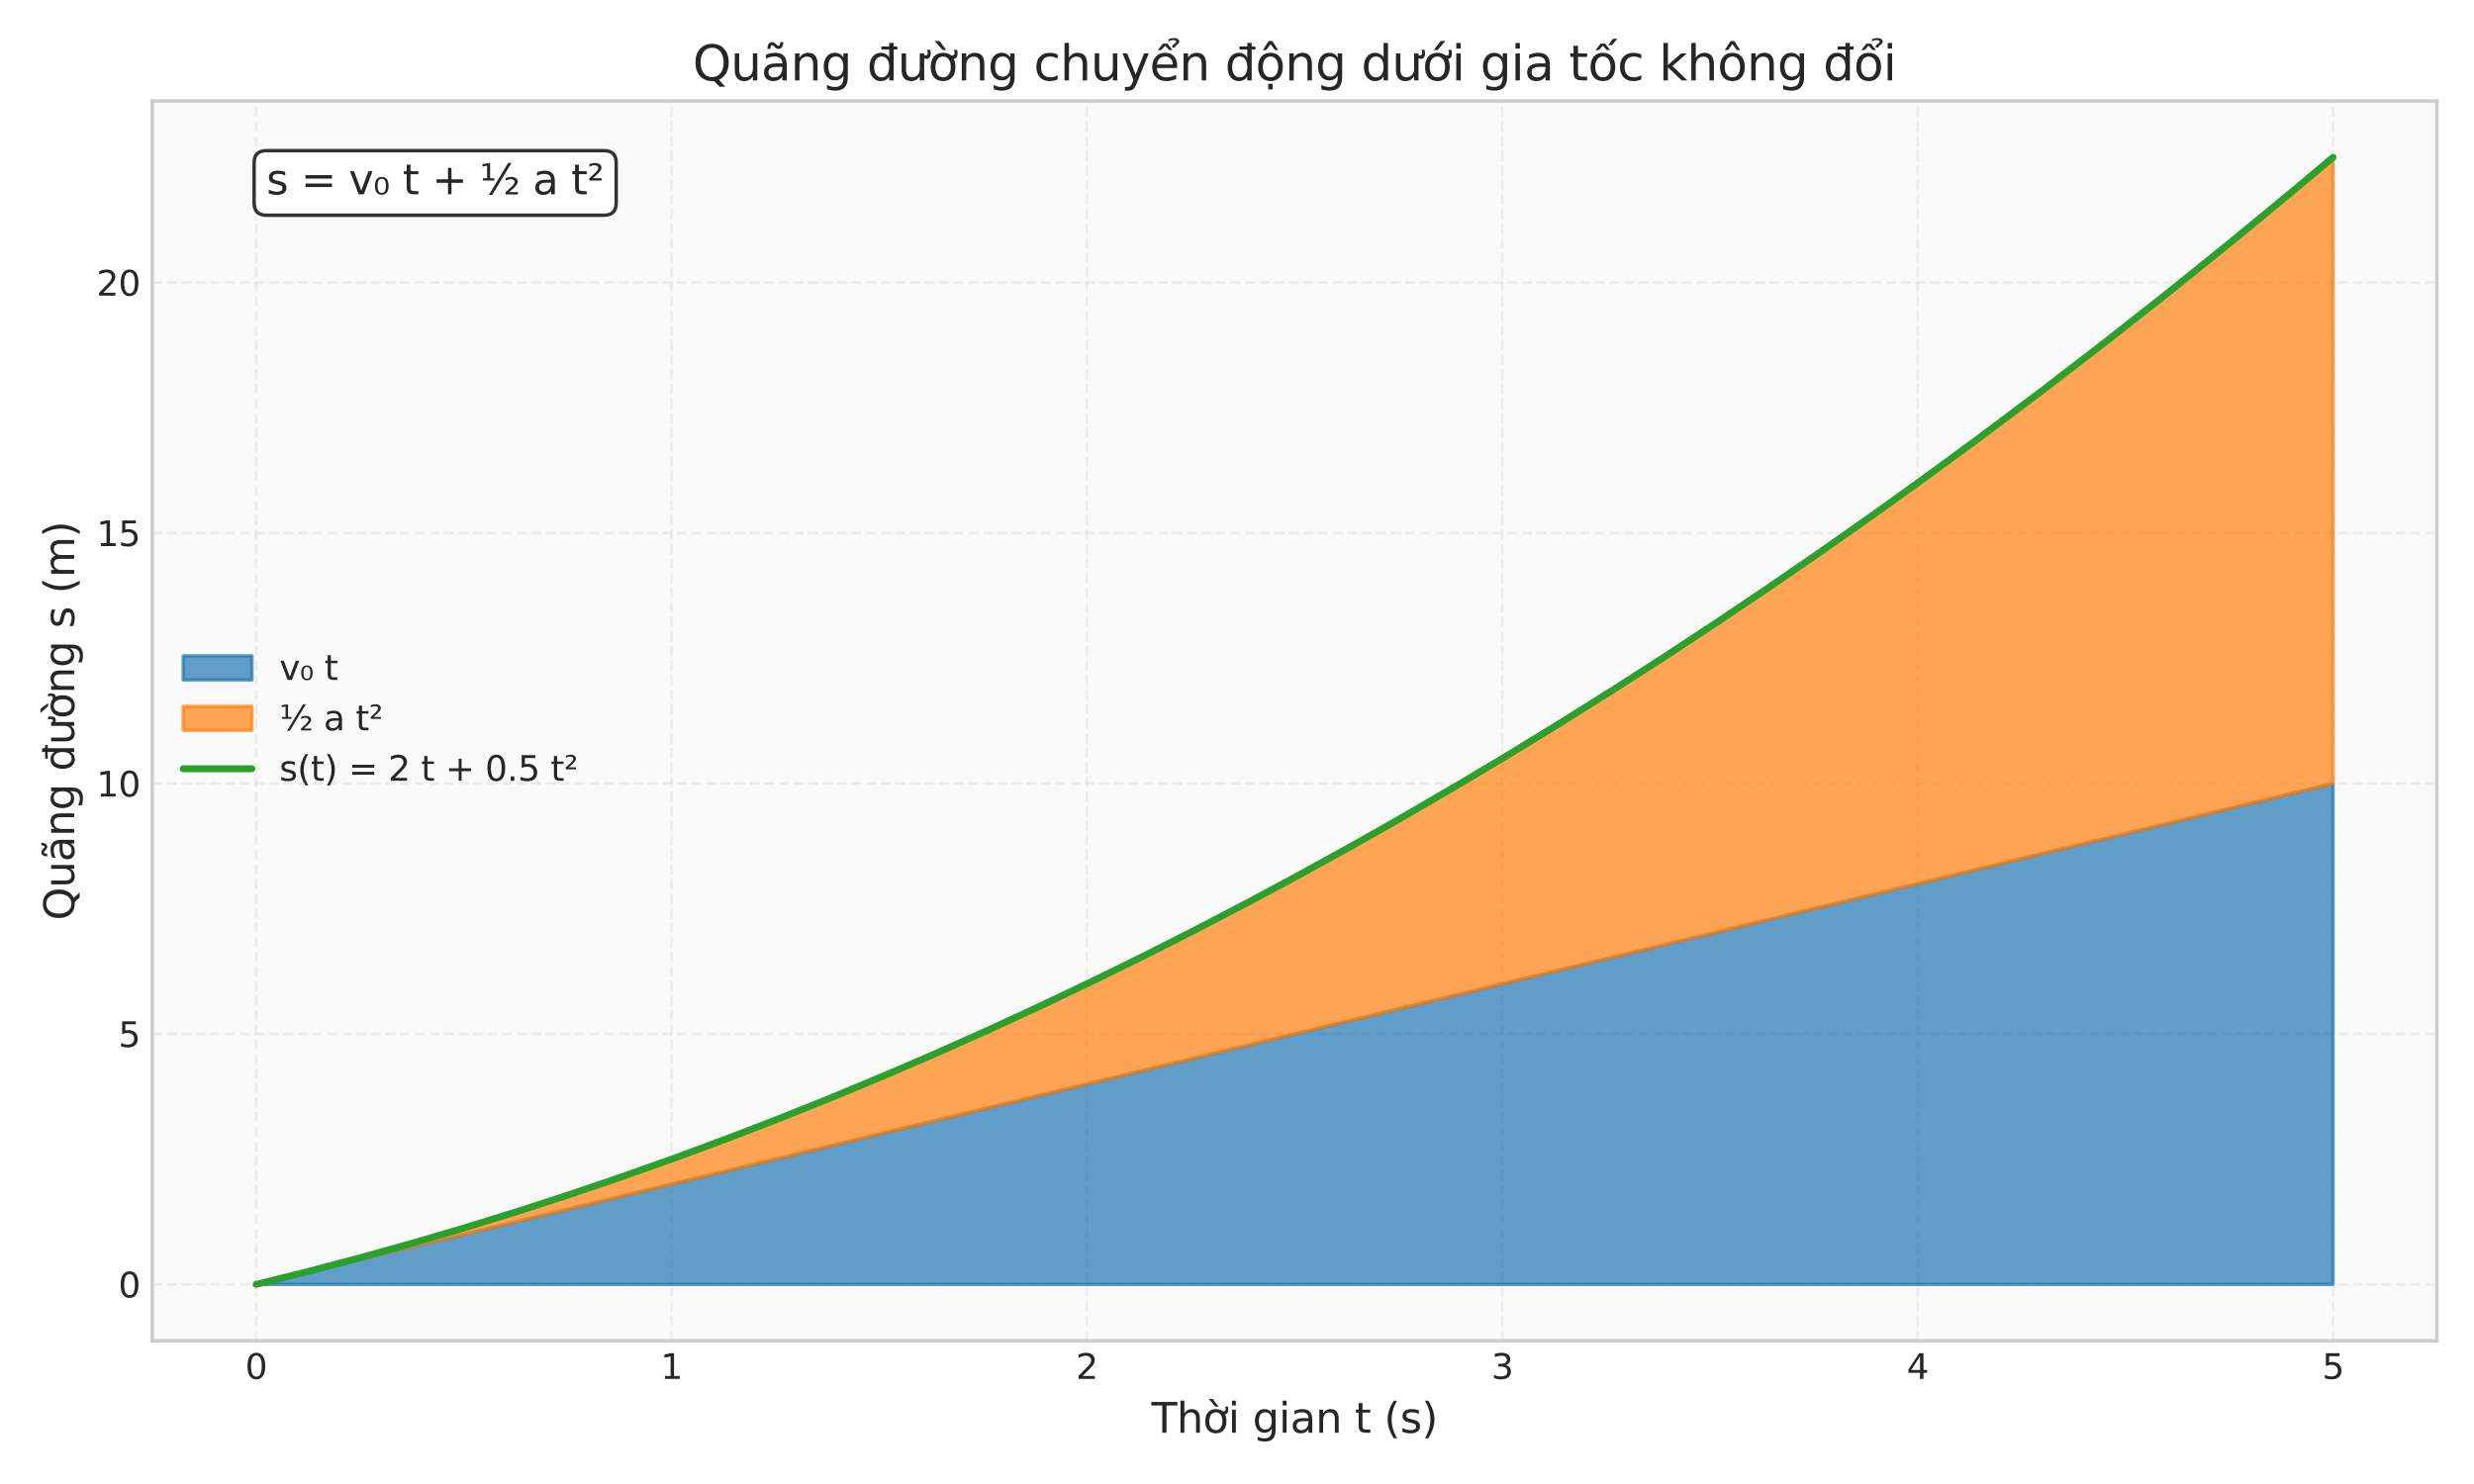 <?xml version="1.0" encoding="utf-8" standalone="no"?>
<!DOCTYPE svg PUBLIC "-//W3C//DTD SVG 1.1//EN"
  "http://www.w3.org/Graphics/SVG/1.1/DTD/svg11.dtd">
<svg xmlns:xlink="http://www.w3.org/1999/xlink" width="720pt" height="432pt" viewBox="0 0 720 432" xmlns="http://www.w3.org/2000/svg" version="1.1">
 <defs>
  <style type="text/css">*{stroke-linejoin: round; stroke-linecap: butt}</style>
 </defs>
 <g id="figure_1">
  <g id="patch_1">
   <path d="M 0 432 
L 720 432 
L 720 0 
L 0 0 
z
" style="fill: #ffffff"/>
  </g>
  <g id="axes_1">
   <g id="patch_2">
    <path d="M 44.31 390.3 
L 709.2 390.3 
L 709.2 29.4 
L 44.31 29.4 
z
" style="fill: #fafafa"/>
   </g>
   <g id="matplotlib.axis_1">
    <g id="xtick_1">
     <g id="line2d_1">
      <path d="M 74.532 390.3 
L 74.532 29.4 
" clip-path="url(#pebd3a27182)" style="fill: none; stroke-dasharray: 2.96,1.28; stroke-dashoffset: 0; stroke: #cccccc; stroke-opacity: 0.3; stroke-width: 0.8"/>
     </g>
     <g id="line2d_2"/>
     <g id="text_1">
      <!-- 0 -->
      <g style="fill: #262626" transform="translate(71.351 401.398) scale(0.1 -0.1)">
       <defs>
        <path id="DejaVuSans-30" d="M 2034 4250 
Q 1547 4250 1301 3770 
Q 1056 3291 1056 2328 
Q 1056 1369 1301 889 
Q 1547 409 2034 409 
Q 2525 409 2770 889 
Q 3016 1369 3016 2328 
Q 3016 3291 2770 3770 
Q 2525 4250 2034 4250 
z
M 2034 4750 
Q 2819 4750 3233 4129 
Q 3647 3509 3647 2328 
Q 3647 1150 3233 529 
Q 2819 -91 2034 -91 
Q 1250 -91 836 529 
Q 422 1150 422 2328 
Q 422 3509 836 4129 
Q 1250 4750 2034 4750 
z
" transform="scale(0.016)"/>
       </defs>
       <use xlink:href="#DejaVuSans-30"/>
      </g>
     </g>
    </g>
    <g id="xtick_2">
     <g id="line2d_3">
      <path d="M 195.421 390.3 
L 195.421 29.4 
" clip-path="url(#pebd3a27182)" style="fill: none; stroke-dasharray: 2.96,1.28; stroke-dashoffset: 0; stroke: #cccccc; stroke-opacity: 0.3; stroke-width: 0.8"/>
     </g>
     <g id="line2d_4"/>
     <g id="text_2">
      <!-- 1 -->
      <g style="fill: #262626" transform="translate(192.24 401.398) scale(0.1 -0.1)">
       <defs>
        <path id="DejaVuSans-31" d="M 794 531 
L 1825 531 
L 1825 4091 
L 703 3866 
L 703 4441 
L 1819 4666 
L 2450 4666 
L 2450 531 
L 3481 531 
L 3481 0 
L 794 0 
L 794 531 
z
" transform="scale(0.016)"/>
       </defs>
       <use xlink:href="#DejaVuSans-31"/>
      </g>
     </g>
    </g>
    <g id="xtick_3">
     <g id="line2d_5">
      <path d="M 316.31 390.3 
L 316.31 29.4 
" clip-path="url(#pebd3a27182)" style="fill: none; stroke-dasharray: 2.96,1.28; stroke-dashoffset: 0; stroke: #cccccc; stroke-opacity: 0.3; stroke-width: 0.8"/>
     </g>
     <g id="line2d_6"/>
     <g id="text_3">
      <!-- 2 -->
      <g style="fill: #262626" transform="translate(313.129 401.398) scale(0.1 -0.1)">
       <defs>
        <path id="DejaVuSans-32" d="M 1228 531 
L 3431 531 
L 3431 0 
L 469 0 
L 469 531 
Q 828 903 1448 1529 
Q 2069 2156 2228 2338 
Q 2531 2678 2651 2914 
Q 2772 3150 2772 3378 
Q 2772 3750 2511 3984 
Q 2250 4219 1831 4219 
Q 1534 4219 1204 4116 
Q 875 4013 500 3803 
L 500 4441 
Q 881 4594 1212 4672 
Q 1544 4750 1819 4750 
Q 2544 4750 2975 4387 
Q 3406 4025 3406 3419 
Q 3406 3131 3298 2873 
Q 3191 2616 2906 2266 
Q 2828 2175 2409 1742 
Q 1991 1309 1228 531 
z
" transform="scale(0.016)"/>
       </defs>
       <use xlink:href="#DejaVuSans-32"/>
      </g>
     </g>
    </g>
    <g id="xtick_4">
     <g id="line2d_7">
      <path d="M 437.2 390.3 
L 437.2 29.4 
" clip-path="url(#pebd3a27182)" style="fill: none; stroke-dasharray: 2.96,1.28; stroke-dashoffset: 0; stroke: #cccccc; stroke-opacity: 0.3; stroke-width: 0.8"/>
     </g>
     <g id="line2d_8"/>
     <g id="text_4">
      <!-- 3 -->
      <g style="fill: #262626" transform="translate(434.018 401.398) scale(0.1 -0.1)">
       <defs>
        <path id="DejaVuSans-33" d="M 2597 2516 
Q 3050 2419 3304 2112 
Q 3559 1806 3559 1356 
Q 3559 666 3084 287 
Q 2609 -91 1734 -91 
Q 1441 -91 1130 -33 
Q 819 25 488 141 
L 488 750 
Q 750 597 1062 519 
Q 1375 441 1716 441 
Q 2309 441 2620 675 
Q 2931 909 2931 1356 
Q 2931 1769 2642 2001 
Q 2353 2234 1838 2234 
L 1294 2234 
L 1294 2753 
L 1863 2753 
Q 2328 2753 2575 2939 
Q 2822 3125 2822 3475 
Q 2822 3834 2567 4026 
Q 2313 4219 1838 4219 
Q 1578 4219 1281 4162 
Q 984 4106 628 3988 
L 628 4550 
Q 988 4650 1302 4700 
Q 1616 4750 1894 4750 
Q 2613 4750 3031 4423 
Q 3450 4097 3450 3541 
Q 3450 3153 3228 2886 
Q 3006 2619 2597 2516 
z
" transform="scale(0.016)"/>
       </defs>
       <use xlink:href="#DejaVuSans-33"/>
      </g>
     </g>
    </g>
    <g id="xtick_5">
     <g id="line2d_9">
      <path d="M 558.089 390.3 
L 558.089 29.4 
" clip-path="url(#pebd3a27182)" style="fill: none; stroke-dasharray: 2.96,1.28; stroke-dashoffset: 0; stroke: #cccccc; stroke-opacity: 0.3; stroke-width: 0.8"/>
     </g>
     <g id="line2d_10"/>
     <g id="text_5">
      <!-- 4 -->
      <g style="fill: #262626" transform="translate(554.907 401.398) scale(0.1 -0.1)">
       <defs>
        <path id="DejaVuSans-34" d="M 2419 4116 
L 825 1625 
L 2419 1625 
L 2419 4116 
z
M 2253 4666 
L 3047 4666 
L 3047 1625 
L 3713 1625 
L 3713 1100 
L 3047 1100 
L 3047 0 
L 2419 0 
L 2419 1100 
L 313 1100 
L 313 1709 
L 2253 4666 
z
" transform="scale(0.016)"/>
       </defs>
       <use xlink:href="#DejaVuSans-34"/>
      </g>
     </g>
    </g>
    <g id="xtick_6">
     <g id="line2d_11">
      <path d="M 678.978 390.3 
L 678.978 29.4 
" clip-path="url(#pebd3a27182)" style="fill: none; stroke-dasharray: 2.96,1.28; stroke-dashoffset: 0; stroke: #cccccc; stroke-opacity: 0.3; stroke-width: 0.8"/>
     </g>
     <g id="line2d_12"/>
     <g id="text_6">
      <!-- 5 -->
      <g style="fill: #262626" transform="translate(675.796 401.398) scale(0.1 -0.1)">
       <defs>
        <path id="DejaVuSans-35" d="M 691 4666 
L 3169 4666 
L 3169 4134 
L 1269 4134 
L 1269 2991 
Q 1406 3038 1543 3061 
Q 1681 3084 1819 3084 
Q 2600 3084 3056 2656 
Q 3513 2228 3513 1497 
Q 3513 744 3044 326 
Q 2575 -91 1722 -91 
Q 1428 -91 1123 -41 
Q 819 9 494 109 
L 494 744 
Q 775 591 1075 516 
Q 1375 441 1709 441 
Q 2250 441 2565 725 
Q 2881 1009 2881 1497 
Q 2881 1984 2565 2268 
Q 2250 2553 1709 2553 
Q 1456 2553 1204 2497 
Q 953 2441 691 2322 
L 691 4666 
z
" transform="scale(0.016)"/>
       </defs>
       <use xlink:href="#DejaVuSans-35"/>
      </g>
     </g>
    </g>
    <g id="text_7">
     <!-- Thời gian t (s) -->
     <g style="fill: #262626" transform="translate(335.114 417.076) scale(0.12 -0.12)">
      <defs>
       <path id="DejaVuSans-54" d="M -19 4666 
L 3928 4666 
L 3928 4134 
L 2272 4134 
L 2272 0 
L 1638 0 
L 1638 4134 
L -19 4134 
L -19 4666 
z
" transform="scale(0.016)"/>
       <path id="DejaVuSans-68" d="M 3513 2113 
L 3513 0 
L 2938 0 
L 2938 2094 
Q 2938 2591 2744 2837 
Q 2550 3084 2163 3084 
Q 1697 3084 1428 2787 
Q 1159 2491 1159 1978 
L 1159 0 
L 581 0 
L 581 4863 
L 1159 4863 
L 1159 2956 
Q 1366 3272 1645 3428 
Q 1925 3584 2291 3584 
Q 2894 3584 3203 3211 
Q 3513 2838 3513 2113 
z
" transform="scale(0.016)"/>
       <path id="DejaVuSans-1edd" d="M 1507 5119 
L 2388 3950 
L 1910 3950 
L 891 5119 
L 1507 5119 
z
M 2622 3136 
L 2622 3508 
Q 2813 3367 2950 3300 
Q 3088 3233 3185 3233 
Q 3328 3233 3400 3319 
Q 3472 3405 3472 3573 
Q 3472 3673 3448 3770 
Q 3425 3867 3378 3964 
L 3794 3964 
Q 3825 3845 3840 3739 
Q 3856 3633 3856 3539 
Q 3856 3158 3720 2978 
Q 3585 2798 3294 2798 
Q 3144 2798 2980 2881 
Q 2816 2964 2622 3136 
z
M 1975 3097 
Q 1513 3097 1244 2736 
Q 975 2375 975 1747 
Q 975 1119 1242 758 
Q 1510 397 1975 397 
Q 2435 397 2703 759 
Q 2972 1122 2972 1747 
Q 2972 2369 2703 2733 
Q 2435 3097 1975 3097 
z
M 1975 3584 
Q 2725 3584 3153 3096 
Q 3582 2609 3582 1747 
Q 3582 888 3153 398 
Q 2725 -91 1975 -91 
Q 1222 -91 795 398 
Q 369 888 369 1747 
Q 369 2609 795 3096 
Q 1222 3584 1975 3584 
z
" transform="scale(0.016)"/>
       <path id="DejaVuSans-69" d="M 603 3500 
L 1178 3500 
L 1178 0 
L 603 0 
L 603 3500 
z
M 603 4863 
L 1178 4863 
L 1178 4134 
L 603 4134 
L 603 4863 
z
" transform="scale(0.016)"/>
       <path id="DejaVuSans-20" transform="scale(0.016)"/>
       <path id="DejaVuSans-67" d="M 2906 1791 
Q 2906 2416 2648 2759 
Q 2391 3103 1925 3103 
Q 1463 3103 1205 2759 
Q 947 2416 947 1791 
Q 947 1169 1205 825 
Q 1463 481 1925 481 
Q 2391 481 2648 825 
Q 2906 1169 2906 1791 
z
M 3481 434 
Q 3481 -459 3084 -895 
Q 2688 -1331 1869 -1331 
Q 1566 -1331 1297 -1286 
Q 1028 -1241 775 -1147 
L 775 -588 
Q 1028 -725 1275 -790 
Q 1522 -856 1778 -856 
Q 2344 -856 2625 -561 
Q 2906 -266 2906 331 
L 2906 616 
Q 2728 306 2450 153 
Q 2172 0 1784 0 
Q 1141 0 747 490 
Q 353 981 353 1791 
Q 353 2603 747 3093 
Q 1141 3584 1784 3584 
Q 2172 3584 2450 3431 
Q 2728 3278 2906 2969 
L 2906 3500 
L 3481 3500 
L 3481 434 
z
" transform="scale(0.016)"/>
       <path id="DejaVuSans-61" d="M 2194 1759 
Q 1497 1759 1228 1600 
Q 959 1441 959 1056 
Q 959 750 1161 570 
Q 1363 391 1709 391 
Q 2188 391 2477 730 
Q 2766 1069 2766 1631 
L 2766 1759 
L 2194 1759 
z
M 3341 1997 
L 3341 0 
L 2766 0 
L 2766 531 
Q 2569 213 2275 61 
Q 1981 -91 1556 -91 
Q 1019 -91 701 211 
Q 384 513 384 1019 
Q 384 1609 779 1909 
Q 1175 2209 1959 2209 
L 2766 2209 
L 2766 2266 
Q 2766 2663 2505 2880 
Q 2244 3097 1772 3097 
Q 1472 3097 1187 3025 
Q 903 2953 641 2809 
L 641 3341 
Q 956 3463 1253 3523 
Q 1550 3584 1831 3584 
Q 2591 3584 2966 3190 
Q 3341 2797 3341 1997 
z
" transform="scale(0.016)"/>
       <path id="DejaVuSans-6e" d="M 3513 2113 
L 3513 0 
L 2938 0 
L 2938 2094 
Q 2938 2591 2744 2837 
Q 2550 3084 2163 3084 
Q 1697 3084 1428 2787 
Q 1159 2491 1159 1978 
L 1159 0 
L 581 0 
L 581 3500 
L 1159 3500 
L 1159 2956 
Q 1366 3272 1645 3428 
Q 1925 3584 2291 3584 
Q 2894 3584 3203 3211 
Q 3513 2838 3513 2113 
z
" transform="scale(0.016)"/>
       <path id="DejaVuSans-74" d="M 1172 4494 
L 1172 3500 
L 2356 3500 
L 2356 3053 
L 1172 3053 
L 1172 1153 
Q 1172 725 1289 603 
Q 1406 481 1766 481 
L 2356 481 
L 2356 0 
L 1766 0 
Q 1100 0 847 248 
Q 594 497 594 1153 
L 594 3053 
L 172 3053 
L 172 3500 
L 594 3500 
L 594 4494 
L 1172 4494 
z
" transform="scale(0.016)"/>
       <path id="DejaVuSans-28" d="M 1984 4856 
Q 1566 4138 1362 3434 
Q 1159 2731 1159 2009 
Q 1159 1288 1364 580 
Q 1569 -128 1984 -844 
L 1484 -844 
Q 1016 -109 783 600 
Q 550 1309 550 2009 
Q 550 2706 781 3412 
Q 1013 4119 1484 4856 
L 1984 4856 
z
" transform="scale(0.016)"/>
       <path id="DejaVuSans-73" d="M 2834 3397 
L 2834 2853 
Q 2591 2978 2328 3040 
Q 2066 3103 1784 3103 
Q 1356 3103 1142 2972 
Q 928 2841 928 2578 
Q 928 2378 1081 2264 
Q 1234 2150 1697 2047 
L 1894 2003 
Q 2506 1872 2764 1633 
Q 3022 1394 3022 966 
Q 3022 478 2636 193 
Q 2250 -91 1575 -91 
Q 1294 -91 989 -36 
Q 684 19 347 128 
L 347 722 
Q 666 556 975 473 
Q 1284 391 1588 391 
Q 1994 391 2212 530 
Q 2431 669 2431 922 
Q 2431 1156 2273 1281 
Q 2116 1406 1581 1522 
L 1381 1569 
Q 847 1681 609 1914 
Q 372 2147 372 2553 
Q 372 3047 722 3315 
Q 1072 3584 1716 3584 
Q 2034 3584 2315 3537 
Q 2597 3491 2834 3397 
z
" transform="scale(0.016)"/>
       <path id="DejaVuSans-29" d="M 513 4856 
L 1013 4856 
Q 1481 4119 1714 3412 
Q 1947 2706 1947 2009 
Q 1947 1309 1714 600 
Q 1481 -109 1013 -844 
L 513 -844 
Q 928 -128 1133 580 
Q 1338 1288 1338 2009 
Q 1338 2731 1133 3434 
Q 928 4138 513 4856 
z
" transform="scale(0.016)"/>
      </defs>
      <use xlink:href="#DejaVuSans-54"/>
      <use xlink:href="#DejaVuSans-68" transform="translate(61.084 0)"/>
      <use xlink:href="#DejaVuSans-1edd" transform="translate(124.463 0)"/>
      <use xlink:href="#DejaVuSans-69" transform="translate(185.645 0)"/>
      <use xlink:href="#DejaVuSans-20" transform="translate(213.428 0)"/>
      <use xlink:href="#DejaVuSans-67" transform="translate(245.215 0)"/>
      <use xlink:href="#DejaVuSans-69" transform="translate(308.691 0)"/>
      <use xlink:href="#DejaVuSans-61" transform="translate(336.475 0)"/>
      <use xlink:href="#DejaVuSans-6e" transform="translate(397.754 0)"/>
      <use xlink:href="#DejaVuSans-20" transform="translate(461.133 0)"/>
      <use xlink:href="#DejaVuSans-74" transform="translate(492.92 0)"/>
      <use xlink:href="#DejaVuSans-20" transform="translate(532.129 0)"/>
      <use xlink:href="#DejaVuSans-28" transform="translate(563.916 0)"/>
      <use xlink:href="#DejaVuSans-73" transform="translate(602.93 0)"/>
      <use xlink:href="#DejaVuSans-29" transform="translate(655.029 0)"/>
     </g>
    </g>
   </g>
   <g id="matplotlib.axis_2">
    <g id="ytick_1">
     <g id="line2d_13">
      <path d="M 44.31 373.895 
L 709.2 373.895 
" clip-path="url(#pebd3a27182)" style="fill: none; stroke-dasharray: 2.96,1.28; stroke-dashoffset: 0; stroke: #cccccc; stroke-opacity: 0.3; stroke-width: 0.8"/>
     </g>
     <g id="line2d_14"/>
     <g id="text_8">
      <!-- 0 -->
      <g style="fill: #262626" transform="translate(34.447 377.695) scale(0.1 -0.1)">
       <use xlink:href="#DejaVuSans-30"/>
      </g>
     </g>
    </g>
    <g id="ytick_2">
     <g id="line2d_15">
      <path d="M 44.31 300.986 
L 709.2 300.986 
" clip-path="url(#pebd3a27182)" style="fill: none; stroke-dasharray: 2.96,1.28; stroke-dashoffset: 0; stroke: #cccccc; stroke-opacity: 0.3; stroke-width: 0.8"/>
     </g>
     <g id="line2d_16"/>
     <g id="text_9">
      <!-- 5 -->
      <g style="fill: #262626" transform="translate(34.447 304.786) scale(0.1 -0.1)">
       <use xlink:href="#DejaVuSans-35"/>
      </g>
     </g>
    </g>
    <g id="ytick_3">
     <g id="line2d_17">
      <path d="M 44.31 228.077 
L 709.2 228.077 
" clip-path="url(#pebd3a27182)" style="fill: none; stroke-dasharray: 2.96,1.28; stroke-dashoffset: 0; stroke: #cccccc; stroke-opacity: 0.3; stroke-width: 0.8"/>
     </g>
     <g id="line2d_18"/>
     <g id="text_10">
      <!-- 10 -->
      <g style="fill: #262626" transform="translate(28.085 231.876) scale(0.1 -0.1)">
       <use xlink:href="#DejaVuSans-31"/>
       <use xlink:href="#DejaVuSans-30" transform="translate(63.623 0)"/>
      </g>
     </g>
    </g>
    <g id="ytick_4">
     <g id="line2d_19">
      <path d="M 44.31 155.168 
L 709.2 155.168 
" clip-path="url(#pebd3a27182)" style="fill: none; stroke-dasharray: 2.96,1.28; stroke-dashoffset: 0; stroke: #cccccc; stroke-opacity: 0.3; stroke-width: 0.8"/>
     </g>
     <g id="line2d_20"/>
     <g id="text_11">
      <!-- 15 -->
      <g style="fill: #262626" transform="translate(28.085 158.967) scale(0.1 -0.1)">
       <use xlink:href="#DejaVuSans-31"/>
       <use xlink:href="#DejaVuSans-35" transform="translate(63.623 0)"/>
      </g>
     </g>
    </g>
    <g id="ytick_5">
     <g id="line2d_21">
      <path d="M 44.31 82.259 
L 709.2 82.259 
" clip-path="url(#pebd3a27182)" style="fill: none; stroke-dasharray: 2.96,1.28; stroke-dashoffset: 0; stroke: #cccccc; stroke-opacity: 0.3; stroke-width: 0.8"/>
     </g>
     <g id="line2d_22"/>
     <g id="text_12">
      <!-- 20 -->
      <g style="fill: #262626" transform="translate(28.085 86.058) scale(0.1 -0.1)">
       <use xlink:href="#DejaVuSans-32"/>
       <use xlink:href="#DejaVuSans-30" transform="translate(63.623 0)"/>
      </g>
     </g>
    </g>
    <g id="text_13">
     <!-- Quãng đường s (m) -->
     <g style="fill: #262626" transform="translate(21.589 267.931) rotate(-90) scale(0.12 -0.12)">
      <defs>
       <path id="DejaVuSans-51" d="M 2522 4238 
Q 1834 4238 1429 3725 
Q 1025 3213 1025 2328 
Q 1025 1447 1429 934 
Q 1834 422 2522 422 
Q 3209 422 3611 934 
Q 4013 1447 4013 2328 
Q 4013 3213 3611 3725 
Q 3209 4238 2522 4238 
z
M 3406 84 
L 4238 -825 
L 3475 -825 
L 2784 -78 
Q 2681 -84 2626 -87 
Q 2572 -91 2522 -91 
Q 1538 -91 948 567 
Q 359 1225 359 2328 
Q 359 3434 948 4092 
Q 1538 4750 2522 4750 
Q 3503 4750 4090 4092 
Q 4678 3434 4678 2328 
Q 4678 1516 4351 937 
Q 4025 359 3406 84 
z
" transform="scale(0.016)"/>
       <path id="DejaVuSans-75" d="M 544 1381 
L 544 3500 
L 1119 3500 
L 1119 1403 
Q 1119 906 1312 657 
Q 1506 409 1894 409 
Q 2359 409 2629 706 
Q 2900 1003 2900 1516 
L 2900 3500 
L 3475 3500 
L 3475 0 
L 2900 0 
L 2900 538 
Q 2691 219 2414 64 
Q 2138 -91 1772 -91 
Q 1169 -91 856 284 
Q 544 659 544 1381 
z
M 1991 3584 
L 1991 3584 
z
" transform="scale(0.016)"/>
       <path id="DejaVuSans-e3" d="M 2194 1759 
Q 1497 1759 1228 1600 
Q 959 1441 959 1056 
Q 959 750 1161 570 
Q 1363 391 1709 391 
Q 2188 391 2477 730 
Q 2766 1069 2766 1631 
L 2766 1759 
L 2194 1759 
z
M 3341 1997 
L 3341 0 
L 2766 0 
L 2766 531 
Q 2569 213 2275 61 
Q 1981 -91 1556 -91 
Q 1019 -91 701 211 
Q 384 513 384 1019 
Q 384 1609 779 1909 
Q 1175 2209 1959 2209 
L 2766 2209 
L 2766 2266 
Q 2766 2663 2505 2880 
Q 2244 3097 1772 3097 
Q 1472 3097 1187 3025 
Q 903 2953 641 2809 
L 641 3341 
Q 956 3463 1253 3523 
Q 1550 3584 1831 3584 
Q 2591 3584 2966 3190 
Q 3341 2797 3341 1997 
z
M 1844 4281 
L 1665 4453 
Q 1597 4516 1545 4545 
Q 1494 4575 1453 4575 
Q 1334 4575 1278 4461 
Q 1222 4347 1215 4091 
L 825 4091 
Q 831 4513 990 4742 
Q 1150 4972 1434 4972 
Q 1553 4972 1653 4928 
Q 1753 4884 1869 4781 
L 2047 4609 
Q 2115 4547 2167 4517 
Q 2219 4488 2259 4488 
Q 2378 4488 2434 4602 
Q 2490 4716 2497 4972 
L 2887 4972 
Q 2881 4550 2721 4320 
Q 2562 4091 2278 4091 
Q 2159 4091 2059 4134 
Q 1959 4178 1844 4281 
z
" transform="scale(0.016)"/>
       <path id="DejaVuSans-111" d="M 2906 2969 
L 2906 4013 
L 1888 4013 
L 1888 4403 
L 2906 4403 
L 2906 4863 
L 3481 4863 
L 3481 4403 
L 3963 4403 
L 3963 4013 
L 3481 4013 
L 3481 0 
L 2906 0 
L 2906 525 
Q 2725 213 2448 61 
Q 2172 -91 1784 -91 
Q 1150 -91 751 415 
Q 353 922 353 1747 
Q 353 2572 751 3078 
Q 1150 3584 1784 3584 
Q 2172 3584 2448 3432 
Q 2725 3281 2906 2969 
z
M 947 1747 
Q 947 1113 1208 752 
Q 1469 391 1925 391 
Q 2381 391 2643 752 
Q 2906 1113 2906 1747 
Q 2906 2381 2643 2742 
Q 2381 3103 1925 3103 
Q 1469 3103 1208 2742 
Q 947 2381 947 1747 
z
" transform="scale(0.016)"/>
       <path id="DejaVuSans-1b0" d="M 3094 3136 
L 3094 3508 
Q 3285 3367 3422 3300 
Q 3560 3233 3657 3233 
Q 3800 3233 3872 3319 
Q 3944 3405 3944 3573 
Q 3944 3673 3920 3770 
Q 3897 3867 3850 3964 
L 4266 3964 
Q 4297 3845 4312 3739 
Q 4328 3633 4328 3539 
Q 4328 3158 4192 2978 
Q 4057 2798 3766 2798 
Q 3616 2798 3452 2881 
Q 3288 2964 3094 3136 
z
M 552 1381 
L 552 3500 
L 1127 3500 
L 1127 1403 
Q 1127 906 1320 657 
Q 1514 409 1902 409 
Q 2367 409 2637 706 
Q 2908 1003 2908 1516 
L 2908 3500 
L 3483 3500 
L 3483 0 
L 2908 0 
L 2908 538 
Q 2699 219 2422 64 
Q 2146 -91 1780 -91 
Q 1177 -91 864 284 
Q 552 659 552 1381 
z
M 1999 3584 
L 1999 3584 
z
" transform="scale(0.016)"/>
       <path id="DejaVuSans-6d" d="M 3328 2828 
Q 3544 3216 3844 3400 
Q 4144 3584 4550 3584 
Q 5097 3584 5394 3201 
Q 5691 2819 5691 2113 
L 5691 0 
L 5113 0 
L 5113 2094 
Q 5113 2597 4934 2840 
Q 4756 3084 4391 3084 
Q 3944 3084 3684 2787 
Q 3425 2491 3425 1978 
L 3425 0 
L 2847 0 
L 2847 2094 
Q 2847 2600 2669 2842 
Q 2491 3084 2119 3084 
Q 1678 3084 1418 2786 
Q 1159 2488 1159 1978 
L 1159 0 
L 581 0 
L 581 3500 
L 1159 3500 
L 1159 2956 
Q 1356 3278 1631 3431 
Q 1906 3584 2284 3584 
Q 2666 3584 2933 3390 
Q 3200 3197 3328 2828 
z
" transform="scale(0.016)"/>
      </defs>
      <use xlink:href="#DejaVuSans-51"/>
      <use xlink:href="#DejaVuSans-75" transform="translate(78.711 0)"/>
      <use xlink:href="#DejaVuSans-e3" transform="translate(142.09 0)"/>
      <use xlink:href="#DejaVuSans-6e" transform="translate(203.369 0)"/>
      <use xlink:href="#DejaVuSans-67" transform="translate(266.748 0)"/>
      <use xlink:href="#DejaVuSans-20" transform="translate(330.225 0)"/>
      <use xlink:href="#DejaVuSans-111" transform="translate(362.012 0)"/>
      <use xlink:href="#DejaVuSans-1b0" transform="translate(425.488 0)"/>
      <use xlink:href="#DejaVuSans-1edd" transform="translate(488.867 0)"/>
      <use xlink:href="#DejaVuSans-6e" transform="translate(550.049 0)"/>
      <use xlink:href="#DejaVuSans-67" transform="translate(613.428 0)"/>
      <use xlink:href="#DejaVuSans-20" transform="translate(676.904 0)"/>
      <use xlink:href="#DejaVuSans-73" transform="translate(708.691 0)"/>
      <use xlink:href="#DejaVuSans-20" transform="translate(760.791 0)"/>
      <use xlink:href="#DejaVuSans-28" transform="translate(792.578 0)"/>
      <use xlink:href="#DejaVuSans-6d" transform="translate(831.592 0)"/>
      <use xlink:href="#DejaVuSans-29" transform="translate(929.004 0)"/>
     </g>
    </g>
   </g>
   <g id="FillBetweenPolyCollection_1">
    <defs>
     <path id="md4a60c8b83" d="M 74.532 -58.105 
L 74.532 -58.105 
L 77.57 -58.105 
L 80.607 -58.105 
L 83.645 -58.105 
L 86.682 -58.105 
L 89.719 -58.105 
L 92.757 -58.105 
L 95.794 -58.105 
L 98.832 -58.105 
L 101.869 -58.105 
L 104.906 -58.105 
L 107.944 -58.105 
L 110.981 -58.105 
L 114.019 -58.105 
L 117.056 -58.105 
L 120.093 -58.105 
L 123.131 -58.105 
L 126.168 -58.105 
L 129.206 -58.105 
L 132.243 -58.105 
L 135.281 -58.105 
L 138.318 -58.105 
L 141.355 -58.105 
L 144.393 -58.105 
L 147.43 -58.105 
L 150.468 -58.105 
L 153.505 -58.105 
L 156.542 -58.105 
L 159.58 -58.105 
L 162.617 -58.105 
L 165.655 -58.105 
L 168.692 -58.105 
L 171.73 -58.105 
L 174.767 -58.105 
L 177.804 -58.105 
L 180.842 -58.105 
L 183.879 -58.105 
L 186.917 -58.105 
L 189.954 -58.105 
L 192.991 -58.105 
L 196.029 -58.105 
L 199.066 -58.105 
L 202.104 -58.105 
L 205.141 -58.105 
L 208.179 -58.105 
L 211.216 -58.105 
L 214.253 -58.105 
L 217.291 -58.105 
L 220.328 -58.105 
L 223.366 -58.105 
L 226.403 -58.105 
L 229.44 -58.105 
L 232.478 -58.105 
L 235.515 -58.105 
L 238.553 -58.105 
L 241.59 -58.105 
L 244.627 -58.105 
L 247.665 -58.105 
L 250.702 -58.105 
L 253.74 -58.105 
L 256.777 -58.105 
L 259.815 -58.105 
L 262.852 -58.105 
L 265.889 -58.105 
L 268.927 -58.105 
L 271.964 -58.105 
L 275.002 -58.105 
L 278.039 -58.105 
L 281.076 -58.105 
L 284.114 -58.105 
L 287.151 -58.105 
L 290.189 -58.105 
L 293.226 -58.105 
L 296.264 -58.105 
L 299.301 -58.105 
L 302.338 -58.105 
L 305.376 -58.105 
L 308.413 -58.105 
L 311.451 -58.105 
L 314.488 -58.105 
L 317.525 -58.105 
L 320.563 -58.105 
L 323.6 -58.105 
L 326.638 -58.105 
L 329.675 -58.105 
L 332.712 -58.105 
L 335.75 -58.105 
L 338.787 -58.105 
L 341.825 -58.105 
L 344.862 -58.105 
L 347.9 -58.105 
L 350.937 -58.105 
L 353.974 -58.105 
L 357.012 -58.105 
L 360.049 -58.105 
L 363.087 -58.105 
L 366.124 -58.105 
L 369.161 -58.105 
L 372.199 -58.105 
L 375.236 -58.105 
L 378.274 -58.105 
L 381.311 -58.105 
L 384.349 -58.105 
L 387.386 -58.105 
L 390.423 -58.105 
L 393.461 -58.105 
L 396.498 -58.105 
L 399.536 -58.105 
L 402.573 -58.105 
L 405.61 -58.105 
L 408.648 -58.105 
L 411.685 -58.105 
L 414.723 -58.105 
L 417.76 -58.105 
L 420.798 -58.105 
L 423.835 -58.105 
L 426.872 -58.105 
L 429.91 -58.105 
L 432.947 -58.105 
L 435.985 -58.105 
L 439.022 -58.105 
L 442.059 -58.105 
L 445.097 -58.105 
L 448.134 -58.105 
L 451.172 -58.105 
L 454.209 -58.105 
L 457.246 -58.105 
L 460.284 -58.105 
L 463.321 -58.105 
L 466.359 -58.105 
L 469.396 -58.105 
L 472.434 -58.105 
L 475.471 -58.105 
L 478.508 -58.105 
L 481.546 -58.105 
L 484.583 -58.105 
L 487.621 -58.105 
L 490.658 -58.105 
L 493.695 -58.105 
L 496.733 -58.105 
L 499.77 -58.105 
L 502.808 -58.105 
L 505.845 -58.105 
L 508.883 -58.105 
L 511.92 -58.105 
L 514.957 -58.105 
L 517.995 -58.105 
L 521.032 -58.105 
L 524.07 -58.105 
L 527.107 -58.105 
L 530.144 -58.105 
L 533.182 -58.105 
L 536.219 -58.105 
L 539.257 -58.105 
L 542.294 -58.105 
L 545.331 -58.105 
L 548.369 -58.105 
L 551.406 -58.105 
L 554.444 -58.105 
L 557.481 -58.105 
L 560.519 -58.105 
L 563.556 -58.105 
L 566.593 -58.105 
L 569.631 -58.105 
L 572.668 -58.105 
L 575.706 -58.105 
L 578.743 -58.105 
L 581.78 -58.105 
L 584.818 -58.105 
L 587.855 -58.105 
L 590.893 -58.105 
L 593.93 -58.105 
L 596.968 -58.105 
L 600.005 -58.105 
L 603.042 -58.105 
L 606.08 -58.105 
L 609.117 -58.105 
L 612.155 -58.105 
L 615.192 -58.105 
L 618.229 -58.105 
L 621.267 -58.105 
L 624.304 -58.105 
L 627.342 -58.105 
L 630.379 -58.105 
L 633.417 -58.105 
L 636.454 -58.105 
L 639.491 -58.105 
L 642.529 -58.105 
L 645.566 -58.105 
L 648.604 -58.105 
L 651.641 -58.105 
L 654.678 -58.105 
L 657.716 -58.105 
L 660.753 -58.105 
L 663.791 -58.105 
L 666.828 -58.105 
L 669.865 -58.105 
L 672.903 -58.105 
L 675.94 -58.105 
L 678.978 -58.105 
L 678.978 -203.923 
L 678.978 -203.923 
L 675.94 -203.19 
L 672.903 -202.457 
L 669.865 -201.724 
L 666.828 -200.992 
L 663.791 -200.259 
L 660.753 -199.526 
L 657.716 -198.793 
L 654.678 -198.061 
L 651.641 -197.328 
L 648.604 -196.595 
L 645.566 -195.862 
L 642.529 -195.13 
L 639.491 -194.397 
L 636.454 -193.664 
L 633.417 -192.931 
L 630.379 -192.199 
L 627.342 -191.466 
L 624.304 -190.733 
L 621.267 -190 
L 618.229 -189.268 
L 615.192 -188.535 
L 612.155 -187.802 
L 609.117 -187.069 
L 606.08 -186.337 
L 603.042 -185.604 
L 600.005 -184.871 
L 596.968 -184.138 
L 593.93 -183.406 
L 590.893 -182.673 
L 587.855 -181.94 
L 584.818 -181.207 
L 581.78 -180.475 
L 578.743 -179.742 
L 575.706 -179.009 
L 572.668 -178.276 
L 569.631 -177.544 
L 566.593 -176.811 
L 563.556 -176.078 
L 560.519 -175.345 
L 557.481 -174.613 
L 554.444 -173.88 
L 551.406 -173.147 
L 548.369 -172.414 
L 545.331 -171.682 
L 542.294 -170.949 
L 539.257 -170.216 
L 536.219 -169.483 
L 533.182 -168.751 
L 530.144 -168.018 
L 527.107 -167.285 
L 524.07 -166.552 
L 521.032 -165.819 
L 517.995 -165.087 
L 514.957 -164.354 
L 511.92 -163.621 
L 508.883 -162.888 
L 505.845 -162.156 
L 502.808 -161.423 
L 499.77 -160.69 
L 496.733 -159.957 
L 493.695 -159.225 
L 490.658 -158.492 
L 487.621 -157.759 
L 484.583 -157.026 
L 481.546 -156.294 
L 478.508 -155.561 
L 475.471 -154.828 
L 472.434 -154.095 
L 469.396 -153.363 
L 466.359 -152.63 
L 463.321 -151.897 
L 460.284 -151.164 
L 457.246 -150.432 
L 454.209 -149.699 
L 451.172 -148.966 
L 448.134 -148.233 
L 445.097 -147.501 
L 442.059 -146.768 
L 439.022 -146.035 
L 435.985 -145.302 
L 432.947 -144.57 
L 429.91 -143.837 
L 426.872 -143.104 
L 423.835 -142.371 
L 420.798 -141.639 
L 417.76 -140.906 
L 414.723 -140.173 
L 411.685 -139.44 
L 408.648 -138.708 
L 405.61 -137.975 
L 402.573 -137.242 
L 399.536 -136.509 
L 396.498 -135.777 
L 393.461 -135.044 
L 390.423 -134.311 
L 387.386 -133.578 
L 384.349 -132.846 
L 381.311 -132.113 
L 378.274 -131.38 
L 375.236 -130.647 
L 372.199 -129.915 
L 369.161 -129.182 
L 366.124 -128.449 
L 363.087 -127.716 
L 360.049 -126.983 
L 357.012 -126.251 
L 353.974 -125.518 
L 350.937 -124.785 
L 347.9 -124.052 
L 344.862 -123.32 
L 341.825 -122.587 
L 338.787 -121.854 
L 335.75 -121.121 
L 332.712 -120.389 
L 329.675 -119.656 
L 326.638 -118.923 
L 323.6 -118.19 
L 320.563 -117.458 
L 317.525 -116.725 
L 314.488 -115.992 
L 311.451 -115.259 
L 308.413 -114.527 
L 305.376 -113.794 
L 302.338 -113.061 
L 299.301 -112.328 
L 296.264 -111.596 
L 293.226 -110.863 
L 290.189 -110.13 
L 287.151 -109.397 
L 284.114 -108.665 
L 281.076 -107.932 
L 278.039 -107.199 
L 275.002 -106.466 
L 271.964 -105.734 
L 268.927 -105.001 
L 265.889 -104.268 
L 262.852 -103.535 
L 259.815 -102.803 
L 256.777 -102.07 
L 253.74 -101.337 
L 250.702 -100.604 
L 247.665 -99.872 
L 244.627 -99.139 
L 241.59 -98.406 
L 238.553 -97.673 
L 235.515 -96.941 
L 232.478 -96.208 
L 229.44 -95.475 
L 226.403 -94.742 
L 223.366 -94.01 
L 220.328 -93.277 
L 217.291 -92.544 
L 214.253 -91.811 
L 211.216 -91.079 
L 208.179 -90.346 
L 205.141 -89.613 
L 202.104 -88.88 
L 199.066 -88.147 
L 196.029 -87.415 
L 192.991 -86.682 
L 189.954 -85.949 
L 186.917 -85.216 
L 183.879 -84.484 
L 180.842 -83.751 
L 177.804 -83.018 
L 174.767 -82.285 
L 171.73 -81.553 
L 168.692 -80.82 
L 165.655 -80.087 
L 162.617 -79.354 
L 159.58 -78.622 
L 156.542 -77.889 
L 153.505 -77.156 
L 150.468 -76.423 
L 147.43 -75.691 
L 144.393 -74.958 
L 141.355 -74.225 
L 138.318 -73.492 
L 135.281 -72.76 
L 132.243 -72.027 
L 129.206 -71.294 
L 126.168 -70.561 
L 123.131 -69.829 
L 120.093 -69.096 
L 117.056 -68.363 
L 114.019 -67.63 
L 110.981 -66.898 
L 107.944 -66.165 
L 104.906 -65.432 
L 101.869 -64.699 
L 98.832 -63.967 
L 95.794 -63.234 
L 92.757 -62.501 
L 89.719 -61.768 
L 86.682 -61.036 
L 83.645 -60.303 
L 80.607 -59.57 
L 77.57 -58.837 
L 74.532 -58.105 
z
" style="stroke: #1f77b4; stroke-opacity: 0.7"/>
    </defs>
    <g clip-path="url(#pebd3a27182)">
     <use xlink:href="#md4a60c8b83" x="0" y="432" style="fill: #1f77b4; fill-opacity: 0.7; stroke: #1f77b4; stroke-opacity: 0.7"/>
    </g>
   </g>
   <g id="FillBetweenPolyCollection_2">
    <defs>
     <path id="m5e00bb78cf" d="M 74.532 -58.105 
L 74.532 -58.105 
L 77.57 -58.837 
L 80.607 -59.57 
L 83.645 -60.303 
L 86.682 -61.036 
L 89.719 -61.768 
L 92.757 -62.501 
L 95.794 -63.234 
L 98.832 -63.967 
L 101.869 -64.699 
L 104.906 -65.432 
L 107.944 -66.165 
L 110.981 -66.898 
L 114.019 -67.63 
L 117.056 -68.363 
L 120.093 -69.096 
L 123.131 -69.829 
L 126.168 -70.561 
L 129.206 -71.294 
L 132.243 -72.027 
L 135.281 -72.76 
L 138.318 -73.492 
L 141.355 -74.225 
L 144.393 -74.958 
L 147.43 -75.691 
L 150.468 -76.423 
L 153.505 -77.156 
L 156.542 -77.889 
L 159.58 -78.622 
L 162.617 -79.354 
L 165.655 -80.087 
L 168.692 -80.82 
L 171.73 -81.553 
L 174.767 -82.285 
L 177.804 -83.018 
L 180.842 -83.751 
L 183.879 -84.484 
L 186.917 -85.216 
L 189.954 -85.949 
L 192.991 -86.682 
L 196.029 -87.415 
L 199.066 -88.147 
L 202.104 -88.88 
L 205.141 -89.613 
L 208.179 -90.346 
L 211.216 -91.079 
L 214.253 -91.811 
L 217.291 -92.544 
L 220.328 -93.277 
L 223.366 -94.01 
L 226.403 -94.742 
L 229.44 -95.475 
L 232.478 -96.208 
L 235.515 -96.941 
L 238.553 -97.673 
L 241.59 -98.406 
L 244.627 -99.139 
L 247.665 -99.872 
L 250.702 -100.604 
L 253.74 -101.337 
L 256.777 -102.07 
L 259.815 -102.803 
L 262.852 -103.535 
L 265.889 -104.268 
L 268.927 -105.001 
L 271.964 -105.734 
L 275.002 -106.466 
L 278.039 -107.199 
L 281.076 -107.932 
L 284.114 -108.665 
L 287.151 -109.397 
L 290.189 -110.13 
L 293.226 -110.863 
L 296.264 -111.596 
L 299.301 -112.328 
L 302.338 -113.061 
L 305.376 -113.794 
L 308.413 -114.527 
L 311.451 -115.259 
L 314.488 -115.992 
L 317.525 -116.725 
L 320.563 -117.458 
L 323.6 -118.19 
L 326.638 -118.923 
L 329.675 -119.656 
L 332.712 -120.389 
L 335.75 -121.121 
L 338.787 -121.854 
L 341.825 -122.587 
L 344.862 -123.32 
L 347.9 -124.052 
L 350.937 -124.785 
L 353.974 -125.518 
L 357.012 -126.251 
L 360.049 -126.983 
L 363.087 -127.716 
L 366.124 -128.449 
L 369.161 -129.182 
L 372.199 -129.915 
L 375.236 -130.647 
L 378.274 -131.38 
L 381.311 -132.113 
L 384.349 -132.846 
L 387.386 -133.578 
L 390.423 -134.311 
L 393.461 -135.044 
L 396.498 -135.777 
L 399.536 -136.509 
L 402.573 -137.242 
L 405.61 -137.975 
L 408.648 -138.708 
L 411.685 -139.44 
L 414.723 -140.173 
L 417.76 -140.906 
L 420.798 -141.639 
L 423.835 -142.371 
L 426.872 -143.104 
L 429.91 -143.837 
L 432.947 -144.57 
L 435.985 -145.302 
L 439.022 -146.035 
L 442.059 -146.768 
L 445.097 -147.501 
L 448.134 -148.233 
L 451.172 -148.966 
L 454.209 -149.699 
L 457.246 -150.432 
L 460.284 -151.164 
L 463.321 -151.897 
L 466.359 -152.63 
L 469.396 -153.363 
L 472.434 -154.095 
L 475.471 -154.828 
L 478.508 -155.561 
L 481.546 -156.294 
L 484.583 -157.026 
L 487.621 -157.759 
L 490.658 -158.492 
L 493.695 -159.225 
L 496.733 -159.957 
L 499.77 -160.69 
L 502.808 -161.423 
L 505.845 -162.156 
L 508.883 -162.888 
L 511.92 -163.621 
L 514.957 -164.354 
L 517.995 -165.087 
L 521.032 -165.819 
L 524.07 -166.552 
L 527.107 -167.285 
L 530.144 -168.018 
L 533.182 -168.751 
L 536.219 -169.483 
L 539.257 -170.216 
L 542.294 -170.949 
L 545.331 -171.682 
L 548.369 -172.414 
L 551.406 -173.147 
L 554.444 -173.88 
L 557.481 -174.613 
L 560.519 -175.345 
L 563.556 -176.078 
L 566.593 -176.811 
L 569.631 -177.544 
L 572.668 -178.276 
L 575.706 -179.009 
L 578.743 -179.742 
L 581.78 -180.475 
L 584.818 -181.207 
L 587.855 -181.94 
L 590.893 -182.673 
L 593.93 -183.406 
L 596.968 -184.138 
L 600.005 -184.871 
L 603.042 -185.604 
L 606.08 -186.337 
L 609.117 -187.069 
L 612.155 -187.802 
L 615.192 -188.535 
L 618.229 -189.268 
L 621.267 -190 
L 624.304 -190.733 
L 627.342 -191.466 
L 630.379 -192.199 
L 633.417 -192.931 
L 636.454 -193.664 
L 639.491 -194.397 
L 642.529 -195.13 
L 645.566 -195.862 
L 648.604 -196.595 
L 651.641 -197.328 
L 654.678 -198.061 
L 657.716 -198.793 
L 660.753 -199.526 
L 663.791 -200.259 
L 666.828 -200.992 
L 669.865 -201.724 
L 672.903 -202.457 
L 675.94 -203.19 
L 678.978 -203.923 
L 678.978 -386.195 
L 678.978 -386.195 
L 675.94 -383.635 
L 672.903 -381.085 
L 669.865 -378.543 
L 666.828 -376.011 
L 663.791 -373.487 
L 660.753 -370.973 
L 657.716 -368.468 
L 654.678 -365.973 
L 651.641 -363.487 
L 648.604 -361.009 
L 645.566 -358.541 
L 642.529 -356.083 
L 639.491 -353.633 
L 636.454 -351.193 
L 633.417 -348.761 
L 630.379 -346.339 
L 627.342 -343.927 
L 624.304 -341.523 
L 621.267 -339.129 
L 618.229 -336.744 
L 615.192 -334.368 
L 612.155 -332.001 
L 609.117 -329.644 
L 606.08 -327.295 
L 603.042 -324.956 
L 600.005 -322.626 
L 596.968 -320.306 
L 593.93 -317.994 
L 590.893 -315.692 
L 587.855 -313.399 
L 584.818 -311.115 
L 581.78 -308.84 
L 578.743 -306.575 
L 575.706 -304.318 
L 572.668 -302.071 
L 569.631 -299.834 
L 566.593 -297.605 
L 563.556 -295.385 
L 560.519 -293.175 
L 557.481 -290.974 
L 554.444 -288.782 
L 551.406 -286.6 
L 548.369 -284.426 
L 545.331 -282.262 
L 542.294 -280.107 
L 539.257 -277.961 
L 536.219 -275.825 
L 533.182 -273.697 
L 530.144 -271.579 
L 527.107 -269.47 
L 524.07 -267.37 
L 521.032 -265.28 
L 517.995 -263.199 
L 514.957 -261.126 
L 511.92 -259.063 
L 508.883 -257.01 
L 505.845 -254.965 
L 502.808 -252.93 
L 499.77 -250.904 
L 496.733 -248.887 
L 493.695 -246.879 
L 490.658 -244.881 
L 487.621 -242.891 
L 484.583 -240.911 
L 481.546 -238.94 
L 478.508 -236.979 
L 475.471 -235.026 
L 472.434 -233.083 
L 469.396 -231.149 
L 466.359 -229.224 
L 463.321 -227.308 
L 460.284 -225.402 
L 457.246 -223.505 
L 454.209 -221.617 
L 451.172 -219.738 
L 448.134 -217.868 
L 445.097 -216.008 
L 442.059 -214.156 
L 439.022 -212.314 
L 435.985 -210.482 
L 432.947 -208.658 
L 429.91 -206.844 
L 426.872 -205.038 
L 423.835 -203.242 
L 420.798 -201.456 
L 417.76 -199.678 
L 414.723 -197.91 
L 411.685 -196.151 
L 408.648 -194.401 
L 405.61 -192.66 
L 402.573 -190.928 
L 399.536 -189.206 
L 396.498 -187.493 
L 393.461 -185.789 
L 390.423 -184.094 
L 387.386 -182.409 
L 384.349 -180.732 
L 381.311 -179.065 
L 378.274 -177.407 
L 375.236 -175.759 
L 372.199 -174.119 
L 369.161 -172.489 
L 366.124 -170.868 
L 363.087 -169.256 
L 360.049 -167.653 
L 357.012 -166.06 
L 353.974 -164.475 
L 350.937 -162.9 
L 347.9 -161.335 
L 344.862 -159.778 
L 341.825 -158.231 
L 338.787 -156.692 
L 335.75 -155.163 
L 332.712 -153.643 
L 329.675 -152.133 
L 326.638 -150.631 
L 323.6 -149.139 
L 320.563 -147.656 
L 317.525 -146.182 
L 314.488 -144.718 
L 311.451 -143.262 
L 308.413 -141.816 
L 305.376 -140.379 
L 302.338 -138.952 
L 299.301 -137.533 
L 296.264 -136.124 
L 293.226 -134.723 
L 290.189 -133.332 
L 287.151 -131.951 
L 284.114 -130.578 
L 281.076 -129.215 
L 278.039 -127.861 
L 275.002 -126.516 
L 271.964 -125.18 
L 268.927 -123.854 
L 265.889 -122.536 
L 262.852 -121.228 
L 259.815 -119.929 
L 256.777 -118.64 
L 253.74 -117.359 
L 250.702 -116.088 
L 247.665 -114.826 
L 244.627 -113.573 
L 241.59 -112.329 
L 238.553 -111.095 
L 235.515 -109.87 
L 232.478 -108.654 
L 229.44 -107.447 
L 226.403 -106.249 
L 223.366 -105.061 
L 220.328 -103.881 
L 217.291 -102.711 
L 214.253 -101.551 
L 211.216 -100.399 
L 208.179 -99.257 
L 205.141 -98.123 
L 202.104 -96.999 
L 199.066 -95.885 
L 196.029 -94.779 
L 192.991 -93.683 
L 189.954 -92.596 
L 186.917 -91.518 
L 183.879 -90.449 
L 180.842 -89.389 
L 177.804 -88.339 
L 174.767 -87.298 
L 171.73 -86.266 
L 168.692 -85.243 
L 165.655 -84.23 
L 162.617 -83.225 
L 159.58 -82.23 
L 156.542 -81.244 
L 153.505 -80.268 
L 150.468 -79.3 
L 147.43 -78.342 
L 144.393 -77.393 
L 141.355 -76.453 
L 138.318 -75.522 
L 135.281 -74.601 
L 132.243 -73.688 
L 129.206 -72.785 
L 126.168 -71.892 
L 123.131 -71.007 
L 120.093 -70.131 
L 117.056 -69.265 
L 114.019 -68.408 
L 110.981 -67.56 
L 107.944 -66.722 
L 104.906 -65.892 
L 101.869 -65.072 
L 98.832 -64.261 
L 95.794 -63.459 
L 92.757 -62.667 
L 89.719 -61.883 
L 86.682 -61.109 
L 83.645 -60.344 
L 80.607 -59.588 
L 77.57 -58.842 
L 74.532 -58.105 
z
" style="stroke: #ff7f0e; stroke-opacity: 0.7"/>
    </defs>
    <g clip-path="url(#pebd3a27182)">
     <use xlink:href="#m5e00bb78cf" x="0" y="432" style="fill: #ff7f0e; fill-opacity: 0.7; stroke: #ff7f0e; stroke-opacity: 0.7"/>
    </g>
   </g>
   <g id="line2d_23">
    <path d="M 74.532 373.895 
L 89.719 370.117 
L 104.906 366.108 
L 120.093 361.869 
L 135.281 357.399 
L 150.468 352.7 
L 165.655 347.77 
L 180.842 342.611 
L 196.029 337.221 
L 211.216 331.601 
L 226.403 325.751 
L 241.59 319.671 
L 256.777 313.36 
L 271.964 306.82 
L 287.151 300.049 
L 302.338 293.048 
L 317.525 285.818 
L 332.712 278.357 
L 347.9 270.665 
L 363.087 262.744 
L 378.274 254.593 
L 393.461 246.211 
L 408.648 237.599 
L 423.835 228.758 
L 439.022 219.686 
L 454.209 210.383 
L 469.396 200.851 
L 484.583 191.089 
L 499.77 181.096 
L 514.957 170.874 
L 530.144 160.421 
L 545.331 149.738 
L 560.519 138.825 
L 575.706 127.682 
L 593.93 114.006 
L 612.155 99.999 
L 630.379 85.661 
L 648.604 70.991 
L 666.828 55.989 
L 678.978 45.805 
L 678.978 45.805 
" clip-path="url(#pebd3a27182)" style="fill: none; stroke: #2ca02c; stroke-width: 2; stroke-linecap: round"/>
   </g>
   <g id="patch_3">
    <path d="M 44.31 390.3 
L 44.31 29.4 
" style="fill: none; stroke: #cccccc; stroke-linejoin: miter; stroke-linecap: square"/>
   </g>
   <g id="patch_4">
    <path d="M 709.2 390.3 
L 709.2 29.4 
" style="fill: none; stroke: #cccccc; stroke-linejoin: miter; stroke-linecap: square"/>
   </g>
   <g id="patch_5">
    <path d="M 44.31 390.3 
L 709.2 390.3 
" style="fill: none; stroke: #cccccc; stroke-linejoin: miter; stroke-linecap: square"/>
   </g>
   <g id="patch_6">
    <path d="M 44.31 29.4 
L 709.2 29.4 
" style="fill: none; stroke: #cccccc; stroke-linejoin: miter; stroke-linecap: square"/>
   </g>
   <g id="text_14">
    <g id="patch_7">
     <path d="M 77.555 62.659 
L 175.731 62.659 
Q 179.331 62.659 179.331 59.059 
L 179.331 47.445 
Q 179.331 43.845 175.731 43.845 
L 77.555 43.845 
Q 73.954 43.845 73.954 47.445 
L 73.954 59.059 
Q 73.954 62.659 77.555 62.659 
z
" style="fill: #ffffff; opacity: 0.8; stroke: #000000; stroke-linejoin: miter"/>
    </g>
    <!-- s = v₀ t + ½ a t² -->
    <g style="fill: #262626" transform="translate(77.555 56.563) scale(0.12 -0.12)">
     <defs>
      <path id="DejaVuSans-3d" d="M 678 2906 
L 4684 2906 
L 4684 2381 
L 678 2381 
L 678 2906 
z
M 678 1631 
L 4684 1631 
L 4684 1100 
L 678 1100 
L 678 1631 
z
" transform="scale(0.016)"/>
      <path id="DejaVuSans-76" d="M 191 3500 
L 800 3500 
L 1894 563 
L 2988 3500 
L 3597 3500 
L 2284 0 
L 1503 0 
L 191 3500 
z
" transform="scale(0.016)"/>
      <path id="DejaVuSans-2080" d="M 1781 2091 
Q 1625 2360 1309 2360 
Q 994 2360 838 2091 
Q 678 1822 678 1285 
Q 678 744 838 476 
Q 994 207 1309 207 
Q 1625 207 1781 476 
Q 1941 744 1941 1285 
Q 1941 1822 1781 2091 
z
M 1309 2638 
Q 1813 2638 2078 2291 
Q 2344 1944 2344 1285 
Q 2344 622 2078 275 
Q 1813 -71 1309 -71 
Q 803 -71 537 275 
Q 272 622 272 1285 
Q 272 1944 537 2291 
Q 803 2638 1309 2638 
z
" transform="scale(0.016)"/>
      <path id="DejaVuSans-2b" d="M 2944 4013 
L 2944 2272 
L 4684 2272 
L 4684 1741 
L 2944 1741 
L 2944 0 
L 2419 0 
L 2419 1741 
L 678 1741 
L 678 2272 
L 2419 2272 
L 2419 4013 
L 2944 4013 
z
" transform="scale(0.016)"/>
      <path id="DejaVuSans-bd" d="M 488 2431 
L 1125 2431 
L 1125 4341 
L 428 4213 
L 428 4575 
L 1147 4697 
L 1575 4697 
L 1575 2431 
L 2216 2431 
L 2216 2088 
L 488 2088 
L 488 2431 
z
M 4470 332 
L 5795 332 
L 5795 -24 
L 3926 -24 
L 3926 319 
Q 4032 416 4229 591 
Q 5304 1544 5304 1838 
Q 5304 2044 5141 2170 
Q 4979 2297 4713 2297 
Q 4551 2297 4360 2242 
Q 4170 2188 3945 2079 
L 3945 2463 
Q 4185 2551 4393 2594 
Q 4601 2638 4779 2638 
Q 5232 2638 5504 2432 
Q 5776 2226 5776 1888 
Q 5776 1454 4741 566 
Q 4566 416 4470 332 
z
M 4309 4750 
L 4809 4750 
L 1896 -91 
L 1396 -91 
L 4309 4750 
z
" transform="scale(0.016)"/>
      <path id="DejaVuSans-b2" d="M 838 2444 
L 2163 2444 
L 2163 2088 
L 294 2088 
L 294 2431 
Q 400 2528 597 2703 
Q 1672 3656 1672 3950 
Q 1672 4156 1509 4282 
Q 1347 4409 1081 4409 
Q 919 4409 728 4354 
Q 538 4300 313 4191 
L 313 4575 
Q 553 4663 761 4706 
Q 969 4750 1147 4750 
Q 1600 4750 1872 4544 
Q 2144 4338 2144 4000 
Q 2144 3566 1109 2678 
Q 934 2528 838 2444 
z
" transform="scale(0.016)"/>
     </defs>
     <use xlink:href="#DejaVuSans-73"/>
     <use xlink:href="#DejaVuSans-20" transform="translate(52.1 0)"/>
     <use xlink:href="#DejaVuSans-3d" transform="translate(83.887 0)"/>
     <use xlink:href="#DejaVuSans-20" transform="translate(167.676 0)"/>
     <use xlink:href="#DejaVuSans-76" transform="translate(199.463 0)"/>
     <use xlink:href="#DejaVuSans-2080" transform="translate(258.643 0)"/>
     <use xlink:href="#DejaVuSans-20" transform="translate(298.73 0)"/>
     <use xlink:href="#DejaVuSans-74" transform="translate(330.518 0)"/>
     <use xlink:href="#DejaVuSans-20" transform="translate(369.727 0)"/>
     <use xlink:href="#DejaVuSans-2b" transform="translate(401.514 0)"/>
     <use xlink:href="#DejaVuSans-20" transform="translate(485.303 0)"/>
     <use xlink:href="#DejaVuSans-bd" transform="translate(517.09 0)"/>
     <use xlink:href="#DejaVuSans-20" transform="translate(614.014 0)"/>
     <use xlink:href="#DejaVuSans-61" transform="translate(645.801 0)"/>
     <use xlink:href="#DejaVuSans-20" transform="translate(707.08 0)"/>
     <use xlink:href="#DejaVuSans-74" transform="translate(738.867 0)"/>
     <use xlink:href="#DejaVuSans-b2" transform="translate(778.076 0)"/>
    </g>
   </g>
   <g id="text_15">
    <!-- Quãng đường chuyển động dưới gia tốc không đổi -->
    <g style="fill: #262626" transform="translate(201.595 23.4) scale(0.14 -0.14)">
     <defs>
      <path id="DejaVuSans-63" d="M 3122 3366 
L 3122 2828 
Q 2878 2963 2633 3030 
Q 2388 3097 2138 3097 
Q 1578 3097 1268 2742 
Q 959 2388 959 1747 
Q 959 1106 1268 751 
Q 1578 397 2138 397 
Q 2388 397 2633 464 
Q 2878 531 3122 666 
L 3122 134 
Q 2881 22 2623 -34 
Q 2366 -91 2075 -91 
Q 1284 -91 818 406 
Q 353 903 353 1747 
Q 353 2603 823 3093 
Q 1294 3584 2113 3584 
Q 2378 3584 2631 3529 
Q 2884 3475 3122 3366 
z
" transform="scale(0.016)"/>
      <path id="DejaVuSans-79" d="M 2059 -325 
Q 1816 -950 1584 -1140 
Q 1353 -1331 966 -1331 
L 506 -1331 
L 506 -850 
L 844 -850 
Q 1081 -850 1212 -737 
Q 1344 -625 1503 -206 
L 1606 56 
L 191 3500 
L 800 3500 
L 1894 763 
L 2988 3500 
L 3597 3500 
L 2059 -325 
z
" transform="scale(0.016)"/>
      <path id="DejaVuSans-1ec3" d="M 3597 1894 
L 3597 1613 
L 953 1613 
Q 991 1019 1311 708 
Q 1631 397 2203 397 
Q 2534 397 2845 478 
Q 3156 559 3463 722 
L 3463 178 
Q 3153 47 2828 -22 
Q 2503 -91 2169 -91 
Q 1331 -91 842 396 
Q 353 884 353 1716 
Q 353 2575 817 3079 
Q 1281 3584 2069 3584 
Q 2775 3584 3186 3129 
Q 3597 2675 3597 1894 
z
M 3022 2063 
Q 3016 2534 2758 2815 
Q 2500 3097 2075 3097 
Q 1594 3097 1305 2825 
Q 1016 2553 972 2059 
L 3022 2063 
z
M 2468 5345 
Q 2818 5504 3146 5504 
Q 3471 5504 3669 5371 
Q 3868 5239 3868 5029 
Q 3868 4839 3593 4636 
L 3455 4536 
Q 3346 4454 3334 4426 
Q 3312 4376 3312 4276 
L 2940 4276 
L 2940 4314 
Q 2940 4439 2987 4523 
Q 3034 4608 3193 4723 
L 3334 4829 
Q 3477 4936 3477 5061 
Q 3477 5126 3380 5182 
Q 3284 5239 3062 5239 
Q 2780 5239 2468 5076 
L 2468 5345 
z
M 1738 4775 
L 2326 4775 
L 2985 3944 
L 2551 3944 
L 2032 4500 
L 1513 3944 
L 1079 3944 
L 1738 4775 
z
" transform="scale(0.016)"/>
      <path id="DejaVuSans-1ed9" d="M 1666 -441 
L 2241 -441 
L 2241 -1172 
L 1666 -1172 
L 1666 -441 
z
M 1959 3097 
Q 1497 3097 1228 2736 
Q 959 2375 959 1747 
Q 959 1119 1226 758 
Q 1494 397 1959 397 
Q 2419 397 2687 759 
Q 2956 1122 2956 1747 
Q 2956 2369 2687 2733 
Q 2419 3097 1959 3097 
z
M 1959 3584 
Q 2709 3584 3137 3096 
Q 3566 2609 3566 1747 
Q 3566 888 3137 398 
Q 2709 -91 1959 -91 
Q 1206 -91 779 398 
Q 353 888 353 1747 
Q 353 2609 779 3096 
Q 1206 3584 1959 3584 
z
M 1666 -441 
L 2241 -441 
L 2241 -1172 
L 1666 -1172 
L 1666 -441 
z
M 1729 5119 
L 2191 5119 
L 2957 3944 
L 2523 3944 
L 1960 4709 
L 1398 3944 
L 963 3944 
L 1729 5119 
z
" transform="scale(0.016)"/>
      <path id="DejaVuSans-64" d="M 2906 2969 
L 2906 4863 
L 3481 4863 
L 3481 0 
L 2906 0 
L 2906 525 
Q 2725 213 2448 61 
Q 2172 -91 1784 -91 
Q 1150 -91 751 415 
Q 353 922 353 1747 
Q 353 2572 751 3078 
Q 1150 3584 1784 3584 
Q 2172 3584 2448 3432 
Q 2725 3281 2906 2969 
z
M 947 1747 
Q 947 1113 1208 752 
Q 1469 391 1925 391 
Q 2381 391 2643 752 
Q 2906 1113 2906 1747 
Q 2906 2381 2643 2742 
Q 2381 3103 1925 3103 
Q 1469 3103 1208 2742 
Q 947 2381 947 1747 
z
" transform="scale(0.016)"/>
      <path id="DejaVuSans-1edb" d="M 2394 5119 
L 3016 5119 
L 1998 3944 
L 1519 3944 
L 2394 5119 
z
M 2622 3136 
L 2622 3508 
Q 2813 3367 2950 3300 
Q 3088 3233 3185 3233 
Q 3328 3233 3400 3319 
Q 3472 3405 3472 3573 
Q 3472 3673 3448 3770 
Q 3425 3867 3378 3964 
L 3794 3964 
Q 3825 3845 3840 3739 
Q 3856 3633 3856 3539 
Q 3856 3158 3720 2978 
Q 3585 2798 3294 2798 
Q 3144 2798 2980 2881 
Q 2816 2964 2622 3136 
z
M 1975 3097 
Q 1513 3097 1244 2736 
Q 975 2375 975 1747 
Q 975 1119 1242 758 
Q 1510 397 1975 397 
Q 2435 397 2703 759 
Q 2972 1122 2972 1747 
Q 2972 2369 2703 2733 
Q 2435 3097 1975 3097 
z
M 1975 3584 
Q 2725 3584 3153 3096 
Q 3582 2609 3582 1747 
Q 3582 888 3153 398 
Q 2725 -91 1975 -91 
Q 1222 -91 795 398 
Q 369 888 369 1747 
Q 369 2609 795 3096 
Q 1222 3584 1975 3584 
z
" transform="scale(0.016)"/>
      <path id="DejaVuSans-1ed1" d="M 1658 4775 
L 2246 4775 
L 2905 3944 
L 2471 3944 
L 1952 4500 
L 1433 3944 
L 999 3944 
L 1658 4775 
z
M 3268 5409 
L 3846 5409 
L 3134 4584 
L 2655 4584 
L 3268 5409 
z
M 1959 3097 
Q 1497 3097 1228 2736 
Q 959 2375 959 1747 
Q 959 1119 1226 758 
Q 1494 397 1959 397 
Q 2419 397 2687 759 
Q 2956 1122 2956 1747 
Q 2956 2369 2687 2733 
Q 2419 3097 1959 3097 
z
M 1959 3584 
Q 2709 3584 3137 3096 
Q 3566 2609 3566 1747 
Q 3566 888 3137 398 
Q 2709 -91 1959 -91 
Q 1206 -91 779 398 
Q 353 888 353 1747 
Q 353 2609 779 3096 
Q 1206 3584 1959 3584 
z
" transform="scale(0.016)"/>
      <path id="DejaVuSans-6b" d="M 581 4863 
L 1159 4863 
L 1159 1991 
L 2875 3500 
L 3609 3500 
L 1753 1863 
L 3688 0 
L 2938 0 
L 1159 1709 
L 1159 0 
L 581 0 
L 581 4863 
z
" transform="scale(0.016)"/>
      <path id="DejaVuSans-f4" d="M 1959 3097 
Q 1497 3097 1228 2736 
Q 959 2375 959 1747 
Q 959 1119 1226 758 
Q 1494 397 1959 397 
Q 2419 397 2687 759 
Q 2956 1122 2956 1747 
Q 2956 2369 2687 2733 
Q 2419 3097 1959 3097 
z
M 1959 3584 
Q 2709 3584 3137 3096 
Q 3566 2609 3566 1747 
Q 3566 888 3137 398 
Q 2709 -91 1959 -91 
Q 1206 -91 779 398 
Q 353 888 353 1747 
Q 353 2609 779 3096 
Q 1206 3584 1959 3584 
z
M 1729 5119 
L 2191 5119 
L 2957 3944 
L 2523 3944 
L 1960 4709 
L 1398 3944 
L 963 3944 
L 1729 5119 
z
" transform="scale(0.016)"/>
      <path id="DejaVuSans-1ed5" d="M 2388 5345 
Q 2738 5504 3066 5504 
Q 3391 5504 3589 5371 
Q 3788 5239 3788 5029 
Q 3788 4839 3513 4636 
L 3375 4536 
Q 3266 4454 3254 4426 
Q 3232 4376 3232 4276 
L 2860 4276 
L 2860 4314 
Q 2860 4439 2907 4523 
Q 2954 4608 3113 4723 
L 3254 4829 
Q 3397 4936 3397 5061 
Q 3397 5126 3300 5182 
Q 3204 5239 2982 5239 
Q 2700 5239 2388 5076 
L 2388 5345 
z
M 1658 4775 
L 2246 4775 
L 2905 3944 
L 2471 3944 
L 1952 4500 
L 1433 3944 
L 999 3944 
L 1658 4775 
z
M 1959 3097 
Q 1497 3097 1228 2736 
Q 959 2375 959 1747 
Q 959 1119 1226 758 
Q 1494 397 1959 397 
Q 2419 397 2687 759 
Q 2956 1122 2956 1747 
Q 2956 2369 2687 2733 
Q 2419 3097 1959 3097 
z
M 1959 3584 
Q 2709 3584 3137 3096 
Q 3566 2609 3566 1747 
Q 3566 888 3137 398 
Q 2709 -91 1959 -91 
Q 1206 -91 779 398 
Q 353 888 353 1747 
Q 353 2609 779 3096 
Q 1206 3584 1959 3584 
z
" transform="scale(0.016)"/>
     </defs>
     <use xlink:href="#DejaVuSans-51"/>
     <use xlink:href="#DejaVuSans-75" transform="translate(78.711 0)"/>
     <use xlink:href="#DejaVuSans-e3" transform="translate(142.09 0)"/>
     <use xlink:href="#DejaVuSans-6e" transform="translate(203.369 0)"/>
     <use xlink:href="#DejaVuSans-67" transform="translate(266.748 0)"/>
     <use xlink:href="#DejaVuSans-20" transform="translate(330.225 0)"/>
     <use xlink:href="#DejaVuSans-111" transform="translate(362.012 0)"/>
     <use xlink:href="#DejaVuSans-1b0" transform="translate(425.488 0)"/>
     <use xlink:href="#DejaVuSans-1edd" transform="translate(488.867 0)"/>
     <use xlink:href="#DejaVuSans-6e" transform="translate(550.049 0)"/>
     <use xlink:href="#DejaVuSans-67" transform="translate(613.428 0)"/>
     <use xlink:href="#DejaVuSans-20" transform="translate(676.904 0)"/>
     <use xlink:href="#DejaVuSans-63" transform="translate(708.691 0)"/>
     <use xlink:href="#DejaVuSans-68" transform="translate(763.672 0)"/>
     <use xlink:href="#DejaVuSans-75" transform="translate(827.051 0)"/>
     <use xlink:href="#DejaVuSans-79" transform="translate(890.43 0)"/>
     <use xlink:href="#DejaVuSans-1ec3" transform="translate(949.609 0)"/>
     <use xlink:href="#DejaVuSans-6e" transform="translate(1011.133 0)"/>
     <use xlink:href="#DejaVuSans-20" transform="translate(1074.512 0)"/>
     <use xlink:href="#DejaVuSans-111" transform="translate(1106.299 0)"/>
     <use xlink:href="#DejaVuSans-1ed9" transform="translate(1169.775 0)"/>
     <use xlink:href="#DejaVuSans-6e" transform="translate(1230.957 0)"/>
     <use xlink:href="#DejaVuSans-67" transform="translate(1294.336 0)"/>
     <use xlink:href="#DejaVuSans-20" transform="translate(1357.812 0)"/>
     <use xlink:href="#DejaVuSans-64" transform="translate(1389.6 0)"/>
     <use xlink:href="#DejaVuSans-1b0" transform="translate(1453.076 0)"/>
     <use xlink:href="#DejaVuSans-1edb" transform="translate(1516.455 0)"/>
     <use xlink:href="#DejaVuSans-69" transform="translate(1577.637 0)"/>
     <use xlink:href="#DejaVuSans-20" transform="translate(1605.42 0)"/>
     <use xlink:href="#DejaVuSans-67" transform="translate(1637.207 0)"/>
     <use xlink:href="#DejaVuSans-69" transform="translate(1700.684 0)"/>
     <use xlink:href="#DejaVuSans-61" transform="translate(1728.467 0)"/>
     <use xlink:href="#DejaVuSans-20" transform="translate(1789.746 0)"/>
     <use xlink:href="#DejaVuSans-74" transform="translate(1821.533 0)"/>
     <use xlink:href="#DejaVuSans-1ed1" transform="translate(1860.742 0)"/>
     <use xlink:href="#DejaVuSans-63" transform="translate(1921.924 0)"/>
     <use xlink:href="#DejaVuSans-20" transform="translate(1976.904 0)"/>
     <use xlink:href="#DejaVuSans-6b" transform="translate(2008.691 0)"/>
     <use xlink:href="#DejaVuSans-68" transform="translate(2066.602 0)"/>
     <use xlink:href="#DejaVuSans-f4" transform="translate(2129.98 0)"/>
     <use xlink:href="#DejaVuSans-6e" transform="translate(2191.162 0)"/>
     <use xlink:href="#DejaVuSans-67" transform="translate(2254.541 0)"/>
     <use xlink:href="#DejaVuSans-20" transform="translate(2318.018 0)"/>
     <use xlink:href="#DejaVuSans-111" transform="translate(2349.805 0)"/>
     <use xlink:href="#DejaVuSans-1ed5" transform="translate(2413.281 0)"/>
     <use xlink:href="#DejaVuSans-69" transform="translate(2474.463 0)"/>
    </g>
   </g>
   <g id="legend_1">
    <g id="patch_8">
     <path d="M 53.31 197.931 
L 73.31 197.931 
L 73.31 190.931 
L 53.31 190.931 
z
" style="fill: #1f77b4; fill-opacity: 0.7; stroke: #1f77b4; stroke-opacity: 0.7; stroke-linejoin: miter"/>
    </g>
    <g id="text_16">
     <!-- v₀ t -->
     <g style="fill: #262626" transform="translate(81.31 197.931) scale(0.1 -0.1)">
      <use xlink:href="#DejaVuSans-76"/>
      <use xlink:href="#DejaVuSans-2080" transform="translate(59.18 0)"/>
      <use xlink:href="#DejaVuSans-20" transform="translate(99.268 0)"/>
      <use xlink:href="#DejaVuSans-74" transform="translate(131.055 0)"/>
     </g>
    </g>
    <g id="patch_9">
     <path d="M 53.31 212.609 
L 73.31 212.609 
L 73.31 205.609 
L 53.31 205.609 
z
" style="fill: #ff7f0e; fill-opacity: 0.7; stroke: #ff7f0e; stroke-opacity: 0.7; stroke-linejoin: miter"/>
    </g>
    <g id="text_17">
     <!-- ½ a t² -->
     <g style="fill: #262626" transform="translate(81.31 212.609) scale(0.1 -0.1)">
      <use xlink:href="#DejaVuSans-bd"/>
      <use xlink:href="#DejaVuSans-20" transform="translate(96.924 0)"/>
      <use xlink:href="#DejaVuSans-61" transform="translate(128.711 0)"/>
      <use xlink:href="#DejaVuSans-20" transform="translate(189.99 0)"/>
      <use xlink:href="#DejaVuSans-74" transform="translate(221.777 0)"/>
      <use xlink:href="#DejaVuSans-b2" transform="translate(260.986 0)"/>
     </g>
    </g>
    <g id="line2d_24">
     <path d="M 53.31 223.787 
L 63.31 223.787 
L 73.31 223.787 
" style="fill: none; stroke: #2ca02c; stroke-width: 2; stroke-linecap: round"/>
    </g>
    <g id="text_18">
     <!-- s(t) = 2 t + 0.5 t² -->
     <g style="fill: #262626" transform="translate(81.31 227.287) scale(0.1 -0.1)">
      <defs>
       <path id="DejaVuSans-2e" d="M 684 794 
L 1344 794 
L 1344 0 
L 684 0 
L 684 794 
z
" transform="scale(0.016)"/>
      </defs>
      <use xlink:href="#DejaVuSans-73"/>
      <use xlink:href="#DejaVuSans-28" transform="translate(52.1 0)"/>
      <use xlink:href="#DejaVuSans-74" transform="translate(91.113 0)"/>
      <use xlink:href="#DejaVuSans-29" transform="translate(130.322 0)"/>
      <use xlink:href="#DejaVuSans-20" transform="translate(169.336 0)"/>
      <use xlink:href="#DejaVuSans-3d" transform="translate(201.123 0)"/>
      <use xlink:href="#DejaVuSans-20" transform="translate(284.912 0)"/>
      <use xlink:href="#DejaVuSans-32" transform="translate(316.699 0)"/>
      <use xlink:href="#DejaVuSans-20" transform="translate(380.322 0)"/>
      <use xlink:href="#DejaVuSans-74" transform="translate(412.109 0)"/>
      <use xlink:href="#DejaVuSans-20" transform="translate(451.318 0)"/>
      <use xlink:href="#DejaVuSans-2b" transform="translate(483.105 0)"/>
      <use xlink:href="#DejaVuSans-20" transform="translate(566.895 0)"/>
      <use xlink:href="#DejaVuSans-30" transform="translate(598.682 0)"/>
      <use xlink:href="#DejaVuSans-2e" transform="translate(662.305 0)"/>
      <use xlink:href="#DejaVuSans-35" transform="translate(694.092 0)"/>
      <use xlink:href="#DejaVuSans-20" transform="translate(757.715 0)"/>
      <use xlink:href="#DejaVuSans-74" transform="translate(789.502 0)"/>
      <use xlink:href="#DejaVuSans-b2" transform="translate(828.711 0)"/>
     </g>
    </g>
   </g>
  </g>
 </g>
 <defs>
  <clipPath id="pebd3a27182">
   <rect x="44.31" y="29.4" width="664.89" height="360.9"/>
  </clipPath>
 </defs>
</svg>
